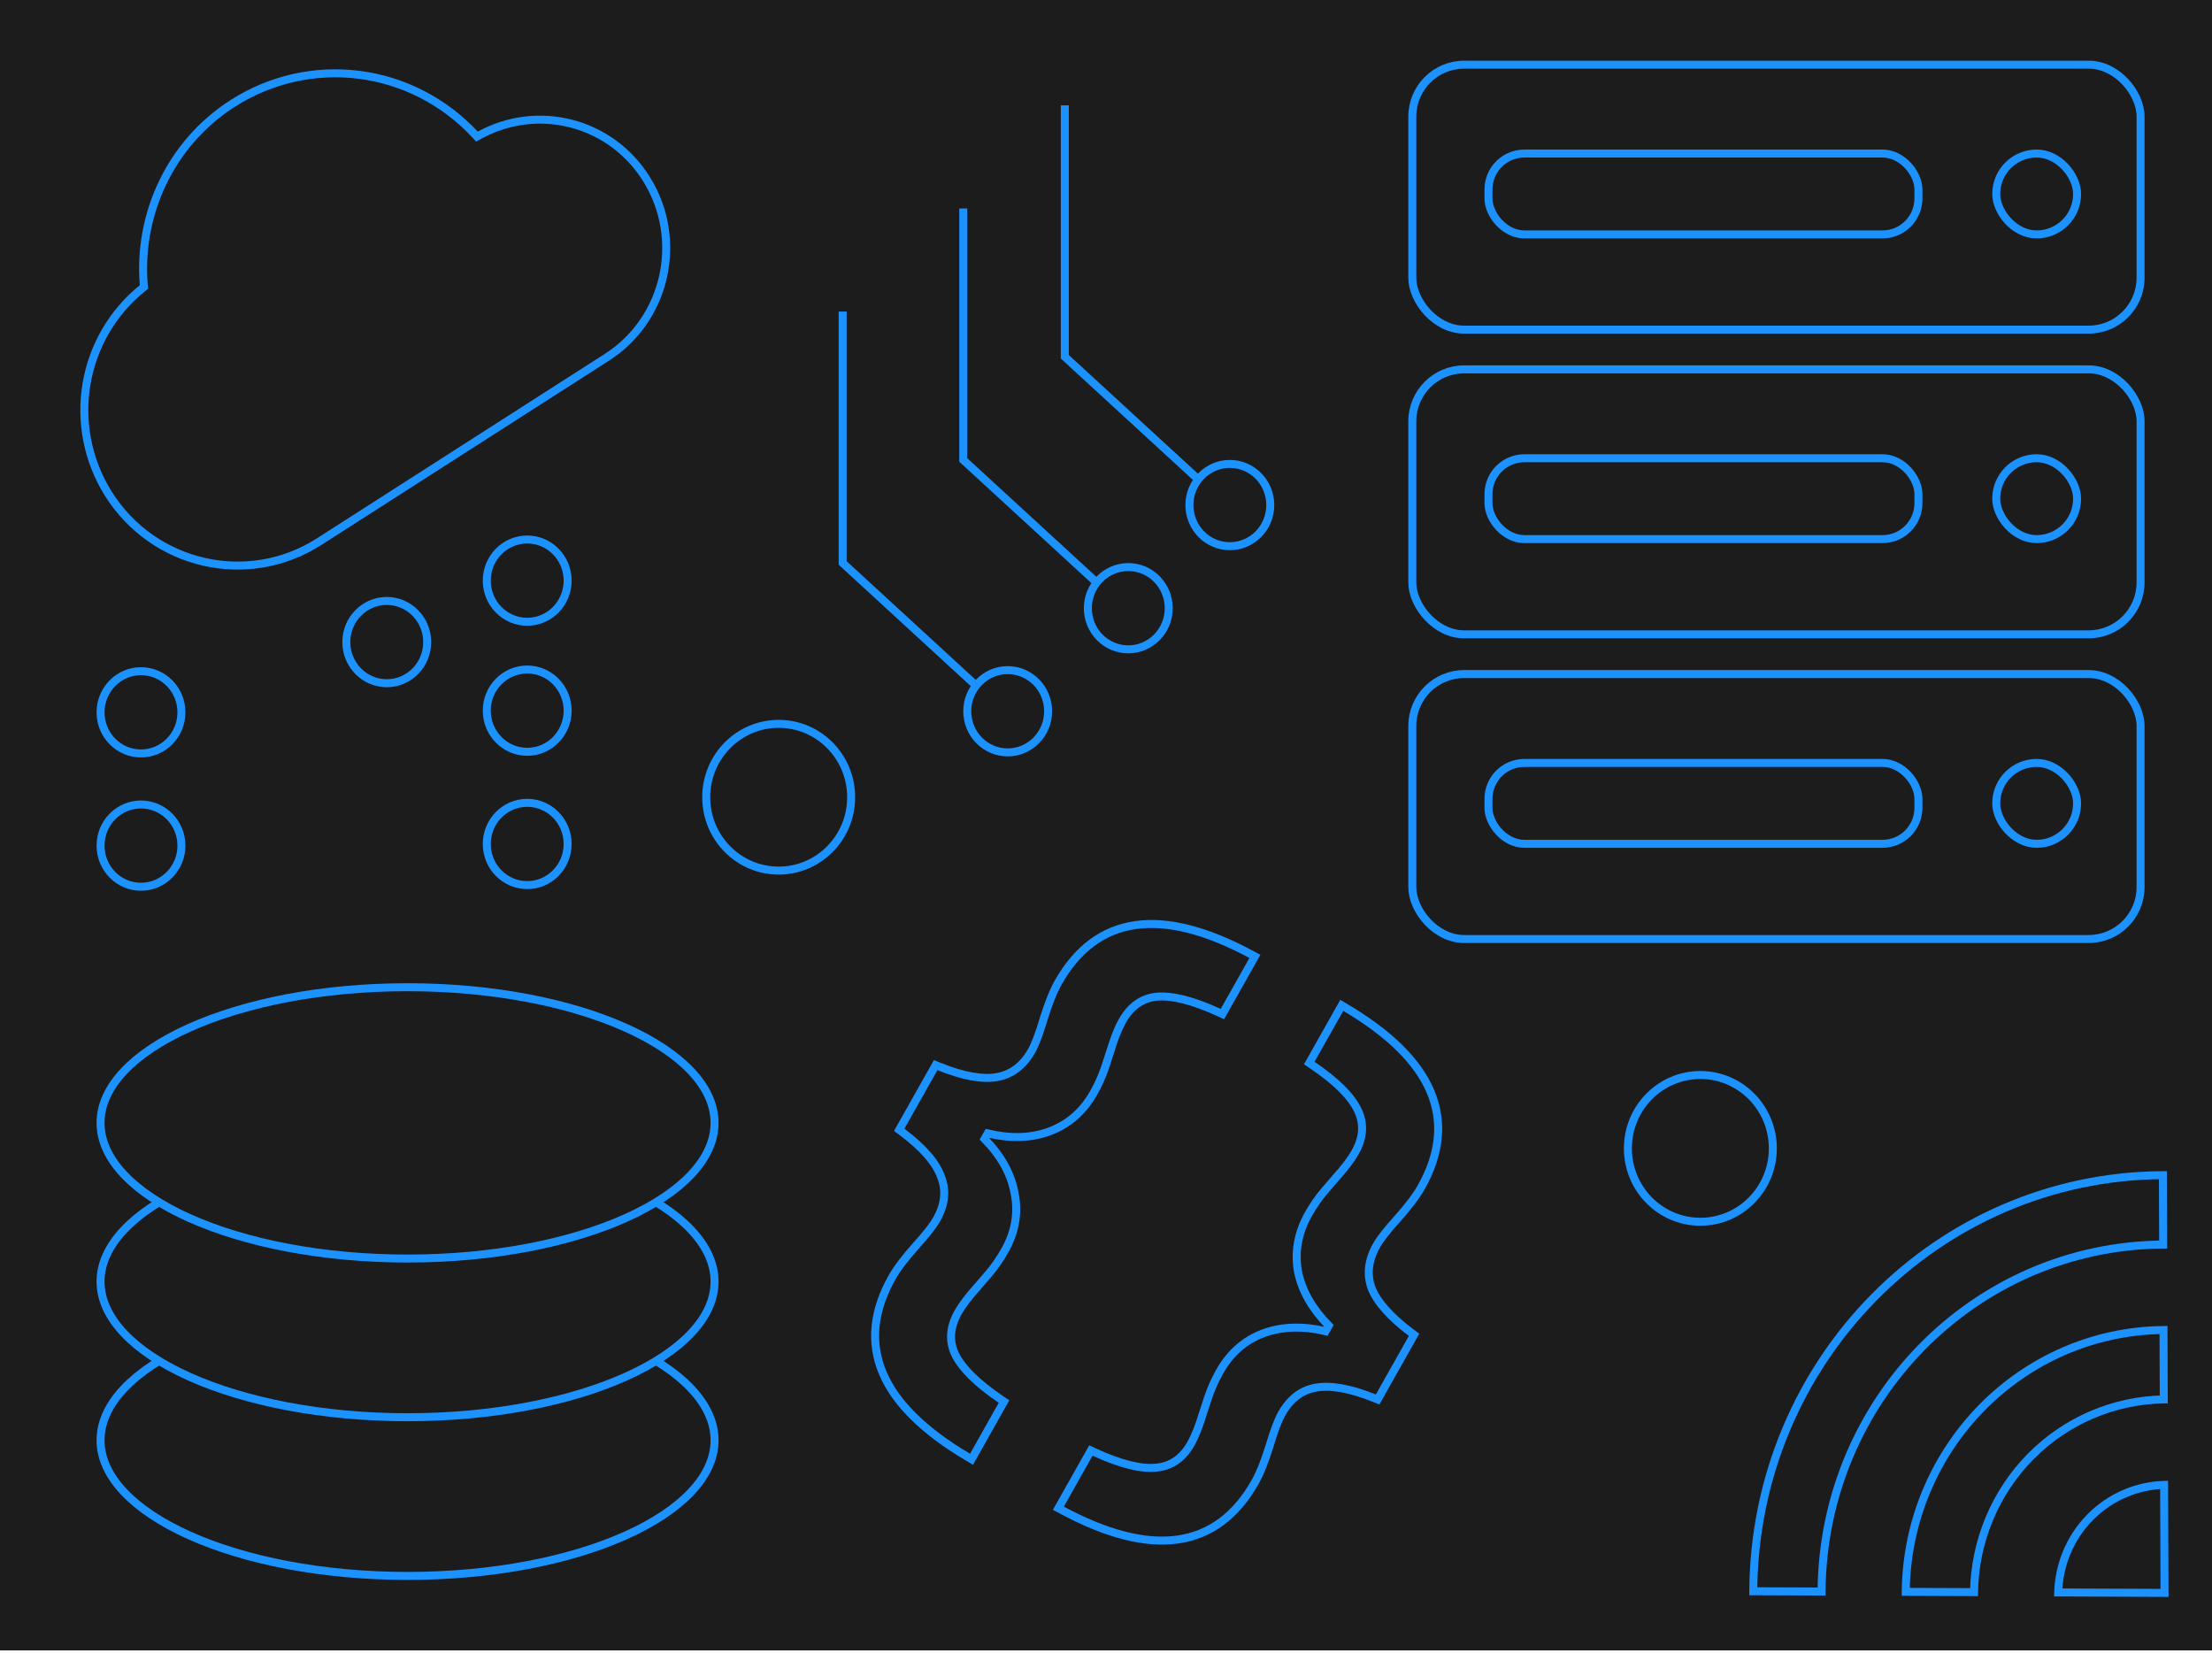 <?xml version="1.0" encoding="UTF-8"?> <svg xmlns="http://www.w3.org/2000/svg" width="277" height="207" viewBox="0 0 277 207" fill="none"> <g clip-path="url(#clip0_2116_12068)"> <rect width="277" height="206.651" fill="#1C1C1C"></rect> <path d="M59.464 16.824L59.724 17.104L60.06 16.92C67.357 12.933 76.498 15.245 80.976 22.456C85.659 29.997 83.432 39.973 76.014 44.725L39.964 67.82C31.021 73.549 19.162 70.826 13.516 61.736C10.994 57.676 10.039 52.814 10.832 48.084C11.626 43.354 14.113 39.089 17.814 36.109L18.023 35.94L18.001 35.671C17.284 26.87 21.294 17.977 29.143 12.949L29.144 12.949C33.856 9.928 39.455 8.663 44.985 9.369C50.515 10.076 55.633 12.71 59.464 16.824Z" stroke="#1C92FF"></path> <path d="M270.886 155.829C247.29 156.005 228.281 175.312 228.107 199.276L219.555 199.242C219.729 170.475 242.552 147.297 270.852 147.143L270.886 155.829ZM271.002 185.923L271.054 199.447L257.738 199.394C257.788 197.721 258.133 196.071 258.758 194.524C259.444 192.823 260.456 191.28 261.734 189.982C263.012 188.683 264.532 187.656 266.207 186.958C267.73 186.324 269.354 185.973 271.002 185.923ZM254.266 182.396C249.833 186.899 247.305 192.976 247.198 199.352L238.645 199.318C238.859 181.262 253.173 166.726 270.927 166.531L270.96 175.219C264.683 175.327 258.699 177.894 254.266 182.396Z" stroke="#1C92FF"></path> <path d="M133.342 13.19V44.672L150.033 60.01" stroke="#1C92FF"></path> <path d="M105.523 39.009V70.491L122.214 85.829" stroke="#1C92FF"></path> <path d="M159.071 63.239C159.071 66.09 156.796 68.389 154.007 68.389C151.218 68.389 148.943 66.09 148.943 63.239C148.943 60.387 151.218 58.088 154.007 58.088C156.796 58.088 159.071 60.387 159.071 63.239Z" stroke="#1C92FF"></path> <path d="M71.084 105.675C71.084 108.526 68.81 110.825 66.021 110.825C63.231 110.825 60.957 108.526 60.957 105.675C60.957 102.823 63.231 100.524 66.021 100.524C68.81 100.524 71.084 102.823 71.084 105.675Z" stroke="#1C92FF"></path> <path d="M22.719 105.882C22.719 108.734 20.445 111.032 17.655 111.032C14.866 111.032 12.592 108.734 12.592 105.882C12.592 103.03 14.866 100.731 17.655 100.731C20.445 100.731 22.719 103.03 22.719 105.882Z" stroke="#1C92FF"></path> <path d="M71.084 88.983C71.084 91.835 68.81 94.134 66.021 94.134C63.231 94.134 60.957 91.835 60.957 88.983C60.957 86.131 63.231 83.832 66.021 83.832C68.81 83.832 71.084 86.131 71.084 88.983Z" stroke="#1C92FF"></path> <path d="M22.719 89.19C22.719 92.042 20.445 94.341 17.655 94.341C14.866 94.341 12.592 92.042 12.592 89.19C12.592 86.338 14.866 84.04 17.655 84.04C20.445 84.04 22.719 86.338 22.719 89.19Z" stroke="#1C92FF"></path> <path d="M53.496 80.397C53.496 83.249 51.222 85.547 48.433 85.547C45.644 85.547 43.369 83.249 43.369 80.397C43.369 77.545 45.644 75.246 48.433 75.246C51.222 75.246 53.496 77.545 53.496 80.397Z" stroke="#1C92FF"></path> <path d="M71.084 72.702C71.084 75.554 68.81 77.853 66.021 77.853C63.231 77.853 60.957 75.554 60.957 72.702C60.957 69.85 63.231 67.552 66.021 67.552C68.81 67.552 71.084 69.85 71.084 72.702Z" stroke="#1C92FF"></path> <path d="M120.625 26.106V57.588L137.316 72.925" stroke="#1C92FF"></path> <path d="M146.354 76.154C146.354 79.006 144.08 81.305 141.29 81.305C138.501 81.305 136.227 79.006 136.227 76.154C136.227 73.302 138.501 71.003 141.29 71.003C144.08 71.003 146.354 73.302 146.354 76.154Z" stroke="#1C92FF"></path> <path d="M131.252 89.058C131.252 91.91 128.978 94.208 126.189 94.208C123.399 94.208 121.125 91.91 121.125 89.058C121.125 86.206 123.399 83.907 126.189 83.907C128.978 83.907 131.252 86.206 131.252 89.058Z" stroke="#1C92FF"></path> <rect x="176.857" y="84.399" width="91.198" height="33.177" rx="6.5" stroke="#1C92FF"></rect> <rect x="186.395" y="95.527" width="53.842" height="10.127" rx="4.5" stroke="#1C92FF"></rect> <rect x="249.98" y="95.527" width="10.127" height="10.127" rx="5.064" stroke="#1C92FF"></rect> <rect x="176.857" y="46.248" width="91.198" height="33.177" rx="6.5" stroke="#1C92FF"></rect> <rect x="186.395" y="57.376" width="53.842" height="10.127" rx="4.5" stroke="#1C92FF"></rect> <rect x="249.98" y="57.376" width="10.127" height="10.127" rx="5.064" stroke="#1C92FF"></rect> <rect x="176.857" y="8.098" width="91.198" height="33.177" rx="6.5" stroke="#1C92FF"></rect> <rect x="186.395" y="19.225" width="53.842" height="10.127" rx="4.5" stroke="#1C92FF"></rect> <rect x="249.98" y="19.225" width="10.127" height="10.127" rx="5.064" stroke="#1C92FF"></rect> <path d="M168.463 126.141L168.024 125.882L167.773 126.326L164.179 132.703L163.953 133.104L164.335 133.362C167.362 135.413 169.223 137.295 170.022 138.992L170.022 138.992L170.025 138.998C170.839 140.674 170.75 142.418 169.695 144.289C169.192 145.182 168.362 146.277 167.188 147.577C167.049 147.725 166.607 148.239 165.881 149.095C165.121 149.991 164.447 150.961 163.859 152.004C162.534 154.356 162.093 156.794 162.559 159.299L162.559 159.299L162.561 159.311C163.066 161.688 164.354 163.913 166.389 165.986L165.998 166.679C163.167 166.013 160.585 166.082 158.269 166.919L158.268 166.92C155.901 167.781 154.053 169.403 152.727 171.755C152.14 172.798 151.659 173.877 151.285 174.992C150.929 176.056 150.718 176.699 150.663 176.895C150.159 178.573 149.652 179.849 149.149 180.743C148.094 182.613 146.648 183.593 144.793 183.765L144.793 183.765L144.787 183.765C142.921 183.961 140.348 183.343 137.026 181.815L136.607 181.622L136.381 182.024L132.787 188.4L132.536 188.845L132.986 189.086C138.566 192.081 143.407 193.343 147.477 192.767C151.58 192.186 154.811 189.752 157.172 185.563C157.791 184.464 158.4 182.928 159.004 180.971L159.005 180.966C159.56 179.105 160.059 177.803 160.496 177.026C161.561 175.138 162.973 174.076 164.733 173.759L164.734 173.758C166.589 173.418 169.033 173.825 172.106 175.067L172.513 175.232L172.729 174.849L176.863 167.513L177.079 167.13L176.727 166.867C174.075 164.883 172.45 163.021 171.759 161.294C171.139 159.584 171.329 157.806 172.392 155.921C172.829 155.145 173.686 154.043 174.99 152.605L174.993 152.602C176.355 151.072 177.354 149.755 177.973 148.657C180.334 144.468 180.744 140.442 179.116 136.632C177.502 132.852 173.915 129.364 168.463 126.141Z" stroke="#1C92FF"></path> <path d="M152.658 126.781L153.076 126.973L153.302 126.572L156.897 120.195L157.147 119.751L156.697 119.509C151.117 116.514 146.276 115.252 142.206 115.828C138.104 116.409 134.872 118.843 132.511 123.033C131.892 124.131 131.283 125.668 130.68 127.625L130.68 127.625L130.678 127.629C130.124 129.49 129.625 130.793 129.187 131.569C128.126 133.453 126.686 134.527 124.862 134.862C123.068 135.185 120.654 134.772 117.578 133.528L117.171 133.364L116.955 133.747L112.82 141.083L112.605 141.465L112.956 141.728C115.611 143.715 117.202 145.582 117.834 147.318L117.837 147.326L117.839 147.333C118.514 149.025 118.353 150.791 117.292 152.674C116.854 153.451 115.998 154.552 114.693 155.99L114.69 155.994C113.329 157.524 112.329 158.84 111.71 159.939C109.349 164.128 108.94 168.153 110.567 171.963C112.182 175.743 115.768 179.231 121.22 182.454L121.66 182.714L121.91 182.269L125.504 175.892L125.73 175.491L125.349 175.233C122.324 173.184 120.441 171.291 119.604 169.569C118.827 167.916 118.932 166.181 119.988 164.307C120.492 163.413 121.322 162.319 122.495 161.019C122.635 160.87 123.076 160.357 123.802 159.501C124.562 158.604 125.236 157.634 125.824 156.591C127.15 154.238 127.562 151.806 127.035 149.315C126.588 146.919 125.328 144.684 123.294 142.609L123.685 141.916C126.511 142.583 129.065 142.523 131.327 141.7C133.75 140.824 135.629 139.195 136.956 136.84C137.544 135.798 138.025 134.719 138.398 133.604C138.755 132.54 138.965 131.896 139.02 131.7C139.524 130.023 140.031 128.746 140.535 127.852C141.591 125.978 143.021 124.99 144.837 124.799C146.744 124.623 149.339 125.254 152.658 126.781Z" stroke="#1C92FF"></path> <path d="M12.591 180.337C12.591 175.829 16.686 171.58 23.703 168.429C30.672 165.3 40.336 163.352 51.037 163.352C61.737 163.352 71.401 165.3 78.371 168.429C85.388 171.58 89.482 175.829 89.482 180.337C89.482 184.846 85.388 189.095 78.371 192.246C71.401 195.375 61.737 197.323 51.037 197.323C40.336 197.323 30.672 195.375 23.703 192.246C16.686 189.095 12.591 184.846 12.591 180.337Z" fill="#1C1C1C" stroke="#1C92FF"></path> <path d="M12.591 160.467C12.591 155.958 16.686 151.709 23.703 148.559C30.672 145.429 40.336 143.481 51.037 143.481C61.737 143.481 71.401 145.429 78.371 148.559C85.388 151.709 89.482 155.958 89.482 160.467C89.482 164.975 85.388 169.225 78.371 172.375C71.401 175.504 61.737 177.453 51.037 177.453C40.336 177.453 30.672 175.504 23.703 172.375C16.686 169.225 12.591 164.975 12.591 160.467Z" fill="#1C1C1C" stroke="#1C92FF"></path> <path d="M12.591 140.597C12.591 136.088 16.686 131.839 23.703 128.689C30.672 125.56 40.336 123.611 51.037 123.611C61.737 123.611 71.401 125.56 78.371 128.689C85.388 131.839 89.482 136.089 89.482 140.597C89.482 145.106 85.388 149.355 78.371 152.505C71.401 155.635 61.737 157.583 51.037 157.583C40.336 157.583 30.672 155.635 23.703 152.505C16.686 149.355 12.591 145.106 12.591 140.597Z" fill="#1C1C1C" stroke="#1C92FF"></path> <path d="M222.005 143.79C222.005 148.869 217.936 152.977 212.929 152.977C207.922 152.977 203.854 148.869 203.854 143.79C203.854 138.711 207.922 134.603 212.929 134.603C217.936 134.603 222.005 138.711 222.005 143.79Z" stroke="#1C92FF"></path> <path d="M106.587 99.822C106.587 104.901 102.518 109.008 97.511 109.008C92.504 109.008 88.436 104.901 88.436 99.822C88.436 94.742 92.504 90.635 97.511 90.635C102.518 90.635 106.587 94.742 106.587 99.822Z" stroke="#1C92FF"></path> </g> <defs> <clipPath id="clip0_2116_12068"> <rect width="277" height="206.651" fill="white"></rect> </clipPath> </defs> </svg> 